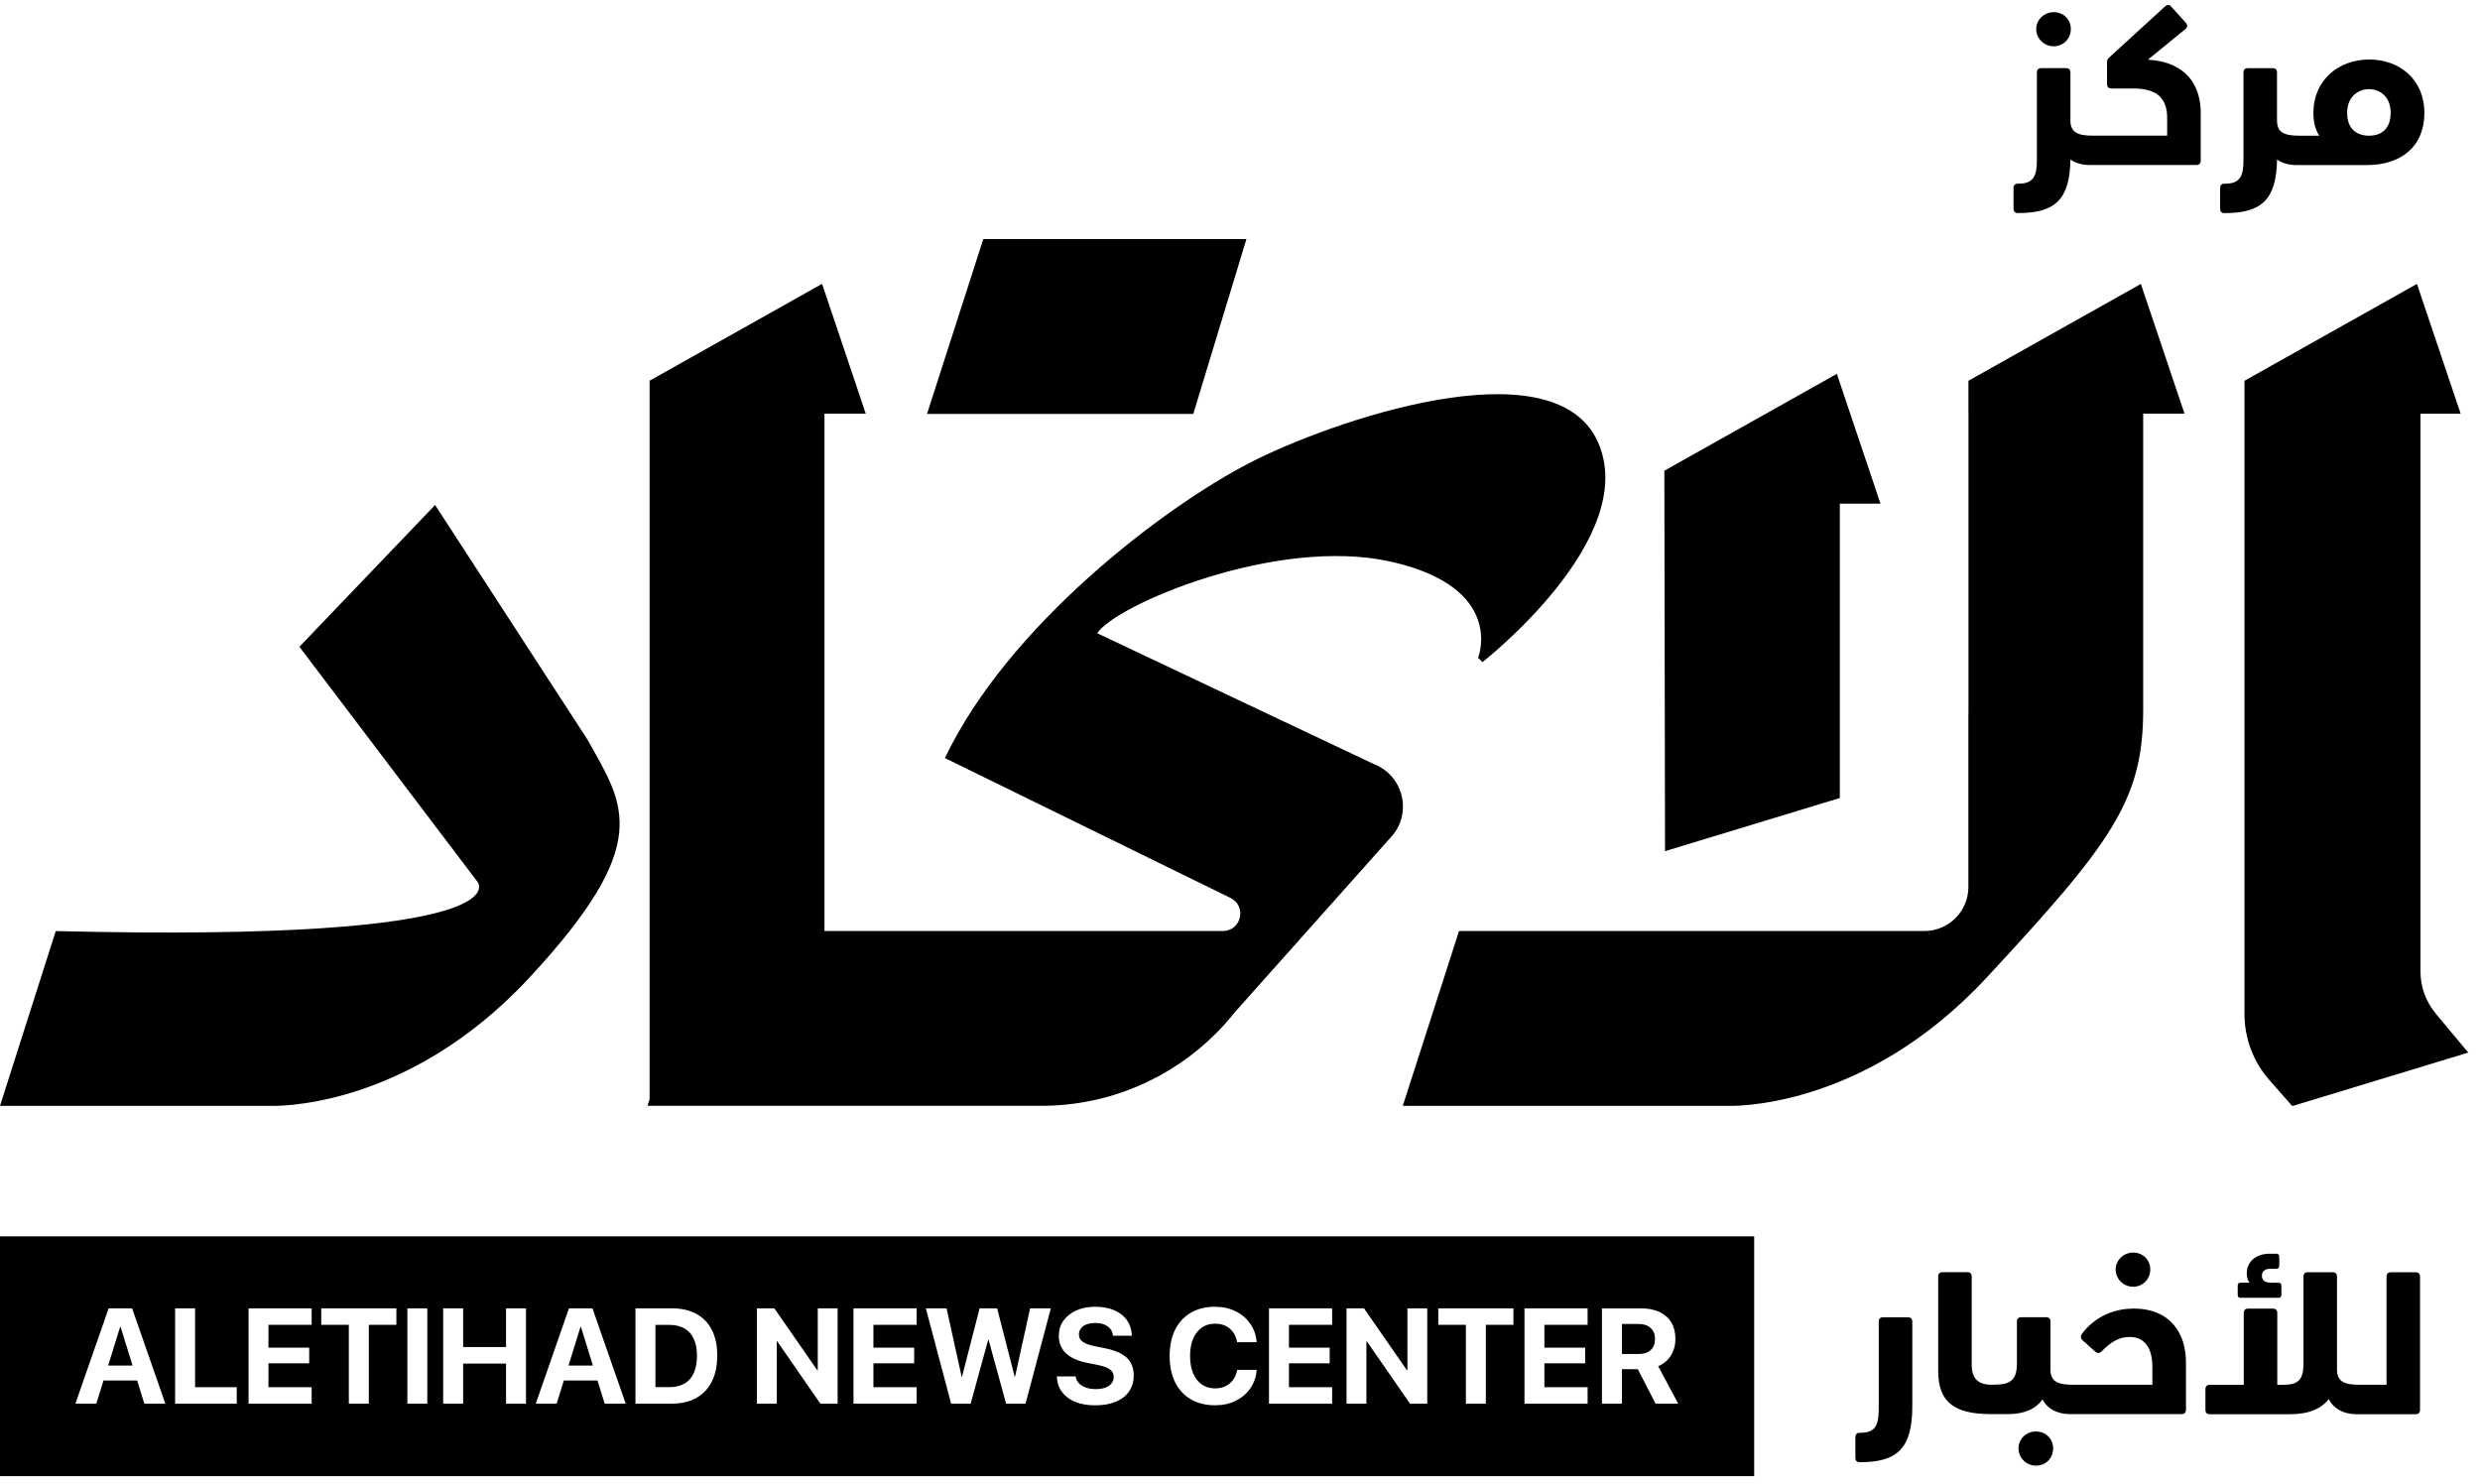<svg width="112" height="67" viewBox="0 0 112 67" fill="none" xmlns="http://www.w3.org/2000/svg">
<path d="M85.041 59.491C84.915 59.491 84.846 59.56 84.846 59.686V63.654C84.846 64.358 84.689 64.708 84.025 64.708H83.987C83.861 64.708 83.791 64.777 83.791 64.903V65.842C83.791 65.968 83.861 66.037 83.987 66.037C85.697 66.037 86.362 65.412 86.362 63.497V59.686C86.362 59.56 86.293 59.491 86.167 59.491H85.041Z" fill="black"/>
<path d="M91.95 64.649C91.5 64.649 91.158 64.991 91.158 65.41C91.158 65.83 91.5 66.192 91.95 66.192C92.4 66.192 92.722 65.85 92.722 65.41C92.722 64.971 92.38 64.649 91.95 64.649Z" fill="black"/>
<path d="M96.337 58.112C96.767 58.112 97.109 57.77 97.109 57.331C97.109 56.891 96.767 56.569 96.337 56.569C95.908 56.569 95.545 56.911 95.545 57.331C95.545 57.75 95.887 58.112 96.337 58.112Z" fill="black"/>
<path d="M96.337 59.1C95.38 59.1 94.54 59.539 94.02 60.244C93.951 60.352 93.962 60.459 94.059 60.537L94.625 61.046C94.723 61.123 94.821 61.123 94.908 61.036C95.376 60.557 95.739 60.38 96.189 60.38C96.844 60.38 97.204 60.869 97.204 61.728V62.538H93.589C92.895 62.538 92.602 62.363 92.602 61.854V59.684C92.602 59.558 92.532 59.489 92.406 59.489H91.283C91.156 59.489 91.087 59.558 91.087 59.684V61.569C91.087 62.379 90.745 62.536 90.022 62.536H89.935C89.359 62.536 89.045 62.281 89.045 61.646V57.65C89.045 57.524 88.976 57.455 88.85 57.455H87.726C87.6 57.455 87.531 57.524 87.531 57.65V61.911C87.531 63.362 88.298 63.855 89.89 63.865C89.89 63.865 89.894 63.865 89.896 63.865H90.678C91.391 63.865 91.92 63.649 92.241 63.202C92.457 63.613 92.897 63.865 93.483 63.865H98.525C98.652 63.865 98.721 63.796 98.721 63.67V61.52C98.721 60.23 98.027 59.096 96.337 59.096V59.1Z" fill="black"/>
<path d="M101.184 58.611H102.904C102.981 58.611 103.03 58.562 103.03 58.485V58.055C103.03 57.978 102.981 57.929 102.904 57.929H102.562C102.328 57.929 102.151 57.852 102.151 57.616C102.151 57.41 102.297 57.302 102.513 57.302H102.806C102.884 57.302 102.933 57.253 102.933 57.176V56.746C102.933 56.669 102.884 56.62 102.806 56.62H102.503C101.878 56.62 101.467 56.983 101.467 57.51C101.467 57.646 101.495 57.793 101.585 57.929H101.184C101.107 57.929 101.058 57.978 101.058 58.055V58.485C101.058 58.562 101.107 58.611 101.184 58.611Z" fill="black"/>
<path d="M109.099 57.457H107.975C107.849 57.457 107.779 57.526 107.779 57.652V62.538H106.53C105.835 62.538 105.542 62.363 105.542 61.854V57.652C105.542 57.526 105.473 57.457 105.347 57.457H104.223C104.097 57.457 104.028 57.526 104.028 57.652V61.591C104.028 62.345 103.755 62.54 103.128 62.54H102.845V59.295C102.845 59.169 102.776 59.1 102.65 59.1H101.526C101.4 59.1 101.331 59.169 101.331 59.295V62.54H99.796C99.669 62.54 99.6 62.609 99.6 62.735V63.674C99.6 63.8 99.669 63.869 99.796 63.869H103.411C104.301 63.869 104.848 63.605 105.17 63.185C105.375 63.605 105.825 63.869 106.42 63.869H109.097C109.223 63.869 109.292 63.8 109.292 63.674V57.654C109.292 57.528 109.223 57.459 109.097 57.459L109.099 57.457Z" fill="black"/>
<path d="M56.29 10.798H44.406L41.865 18.694H53.89L56.29 10.798Z" fill="black"/>
<path d="M62.091 34.529L49.556 28.6C50.315 27.356 57.639 24.195 62.832 25.369C68.025 26.546 66.753 29.709 66.753 29.709L66.948 29.904C66.948 29.904 74.11 24.323 72.164 19.964C70.161 15.48 59.986 19.077 56.477 20.883C52.514 22.92 45.509 28.274 42.675 34.236L55.571 40.553C56.32 40.919 56.06 42.047 55.225 42.047H37.234V18.682H39.099L37.126 12.819L29.336 17.194V49.65L29.242 49.941H47.036C50.059 49.941 52.862 48.72 54.901 46.684L54.906 46.68C55.207 46.379 55.492 46.059 55.758 45.724L62.9 37.713C63.767 36.649 63.359 35.047 62.087 34.525" fill="black"/>
<path d="M19.65 22.806L13.521 29.21L21.566 39.828C21.566 39.828 23.866 42.572 2.518 42.049L0 49.943H12.19C12.19 49.943 18.26 50.236 23.909 44.152C29.558 38.065 28.188 36.376 26.545 33.424L19.648 22.804L19.65 22.806Z" fill="black"/>
<path d="M109.998 45.77C109.555 45.239 109.312 44.569 109.312 43.879V18.684H111.126L109.153 12.821L101.363 17.196V45.789C101.361 46.892 101.764 47.959 102.493 48.785L103.523 49.953L111.47 47.537L109.996 45.77H109.998Z" fill="black"/>
<path d="M75.195 38.44L83.087 36.04H83.089V22.747H84.925L82.955 16.884L75.164 21.259L75.195 38.44Z" fill="black"/>
<path d="M96.687 12.821L88.897 17.196V18.684H88.899V32.213H88.895V40.056C88.895 41.156 88.003 42.047 86.904 42.047H65.892L63.351 49.943H78C78 49.943 84.07 50.236 89.719 44.15C95.37 38.063 96.789 36.136 96.789 32.06V18.682H98.656L96.683 12.819L96.687 12.821Z" fill="black"/>
<path d="M92.75 2.091C93.18 2.091 93.522 1.749 93.522 1.31C93.522 0.87 93.18 0.548 92.75 0.548C92.321 0.548 91.958 0.89 91.958 1.31C91.958 1.729 92.3 2.091 92.75 2.091Z" fill="black"/>
<path d="M97.001 2.696L98.7 1.308C98.798 1.22 98.798 1.133 98.721 1.035L98.057 0.302C97.98 0.204 97.882 0.204 97.784 0.282L95.244 2.606C95.185 2.655 95.156 2.724 95.156 2.802V3.799C95.156 3.926 95.226 3.995 95.352 3.995H96.329C97.463 3.995 97.872 4.483 97.872 5.334V6.126H94.491C93.797 6.126 93.503 5.951 93.503 5.442V3.272C93.503 3.146 93.434 3.077 93.308 3.077H92.184C92.058 3.077 91.989 3.146 91.989 3.272V7.24C91.989 7.944 91.832 8.294 91.168 8.294H91.13C91.004 8.294 90.934 8.363 90.934 8.489V9.428C90.934 9.554 91.004 9.623 91.13 9.623C92.801 9.623 93.475 9.027 93.505 7.199C93.729 7.366 94.033 7.453 94.385 7.453H99.193C99.319 7.453 99.388 7.384 99.388 7.258V5.098C99.388 3.897 98.774 2.802 97.005 2.694L97.001 2.696Z" fill="black"/>
<path d="M106.988 2.688C105.62 2.688 104.476 3.616 104.476 5.092C104.476 5.532 104.563 5.845 104.738 6.128H103.82C103.126 6.128 102.833 5.953 102.833 5.444V3.274C102.833 3.148 102.764 3.079 102.637 3.079H101.514C101.388 3.079 101.318 3.148 101.318 3.274V7.242C101.318 7.946 101.162 8.296 100.498 8.296H100.459C100.333 8.296 100.264 8.365 100.264 8.491V9.43C100.264 9.556 100.333 9.625 100.459 9.625C102.131 9.625 102.804 9.029 102.835 7.201C103.059 7.368 103.362 7.455 103.714 7.455H106.88C108.443 7.455 109.489 6.615 109.489 5.1C109.489 3.586 108.366 2.686 106.988 2.686V2.688ZM106.988 6.128C106.411 6.128 106 5.806 106 5.092C106 4.377 106.489 4.027 106.988 4.027C107.486 4.027 107.965 4.369 107.965 5.092C107.965 5.815 107.553 6.128 106.988 6.128Z" fill="black"/>
<path fill-rule="evenodd" clip-rule="evenodd" d="M0 55.837H79.221V66.664H0V55.837ZM49.898 60.889C50.197 60.95 50.443 61.032 50.637 61.137L50.635 61.139C50.828 61.245 50.971 61.378 51.062 61.538C51.154 61.699 51.2 61.891 51.2 62.119C51.2 62.393 51.131 62.634 50.993 62.835C50.855 63.037 50.655 63.193 50.397 63.303C50.136 63.413 49.827 63.468 49.464 63.468C49.124 63.468 48.829 63.417 48.575 63.318C48.322 63.218 48.123 63.073 47.976 62.886C47.83 62.699 47.748 62.473 47.73 62.208V62.161H48.579L48.585 62.194C48.605 62.304 48.654 62.402 48.735 62.481C48.817 62.56 48.923 62.623 49.051 62.668C49.179 62.713 49.322 62.735 49.489 62.735C49.656 62.735 49.8 62.713 49.92 62.668C50.04 62.623 50.134 62.56 50.199 62.477C50.264 62.393 50.297 62.298 50.297 62.186C50.297 62.039 50.242 61.925 50.126 61.844C50.01 61.762 49.82 61.693 49.554 61.64L49.1 61.549C48.676 61.465 48.357 61.321 48.141 61.117C47.925 60.913 47.817 60.651 47.817 60.323C47.819 60.061 47.889 59.833 48.031 59.637C48.173 59.442 48.367 59.291 48.613 59.181C48.859 59.071 49.128 59.016 49.46 59.016C49.792 59.016 50.079 59.069 50.321 59.173C50.563 59.277 50.753 59.423 50.887 59.611C51.021 59.8 51.097 60.02 51.113 60.272V60.325H50.264L50.258 60.289C50.244 60.175 50.201 60.079 50.132 59.999C50.063 59.92 49.969 59.857 49.857 59.814C49.745 59.772 49.617 59.749 49.464 59.749C49.312 59.749 49.177 59.772 49.067 59.814C48.957 59.857 48.872 59.92 48.813 59.998C48.754 60.077 48.725 60.166 48.725 60.27C48.725 60.409 48.782 60.519 48.898 60.6C49.014 60.681 49.195 60.749 49.442 60.797L49.898 60.889ZM3.406 63.391L4.906 59.087H5.966L7.467 63.391H6.518L6.194 62.347H4.674L4.35 63.391H3.406ZM5.427 59.922L4.883 61.673H5.987L5.445 59.922H5.427ZM7.908 59.087H8.81V62.648H10.691V63.391H7.908V59.087ZM11.225 63.391H14.074V62.648H12.124V61.569H13.964V60.863H12.124V59.831H14.074V59.087H11.225V63.391ZM15.754 59.831H14.508V59.087H17.901V59.831H16.656V63.391H15.754V59.831ZM19.298 59.087H18.398V63.391H19.298V59.087ZM20.916 60.836H22.854V59.087H23.754V63.391H22.854V61.581H20.916V63.391H20.014V59.087H20.916V60.836ZM25.696 59.087L24.196 63.391H25.14L25.464 62.347H26.984L27.308 63.391H28.257L26.756 59.087H25.696ZM25.674 61.673L26.217 59.922H26.235L26.777 61.673H25.674ZM30.341 59.087C30.773 59.087 31.141 59.171 31.447 59.336H31.445C31.75 59.501 31.984 59.741 32.147 60.059C32.31 60.376 32.391 60.761 32.391 61.217V61.223C32.391 61.677 32.312 62.068 32.149 62.391C31.986 62.715 31.752 62.963 31.447 63.134C31.141 63.305 30.773 63.391 30.341 63.391H28.698V59.087H30.341ZM31.333 62.009C31.428 61.797 31.475 61.536 31.475 61.227H31.477V61.221C31.477 60.924 31.428 60.671 31.331 60.464C31.233 60.256 31.092 60.099 30.907 59.993C30.722 59.888 30.498 59.835 30.235 59.835H29.6V62.646H30.235C30.504 62.646 30.728 62.591 30.913 62.485C31.099 62.379 31.237 62.22 31.333 62.009ZM36.931 61.885H36.912L34.97 59.087H34.182V63.391H35.08V60.576H35.099L37.049 63.391H37.828V59.087H36.931V61.885ZM41.395 63.391H38.545V59.087H41.395V59.831H39.445V60.863H41.285V61.569H39.445V62.648H41.395V63.391ZM45.841 62.172H45.824L45.031 59.087H44.241L43.447 62.172H43.428L42.748 59.087H41.812L42.954 63.391H43.836L44.627 60.511H44.646L45.436 63.391H46.315L47.457 59.087H46.521L45.841 62.172ZM55.87 61.895C55.832 62.066 55.769 62.212 55.677 62.332C55.585 62.453 55.471 62.544 55.337 62.607C55.203 62.67 55.048 62.703 54.875 62.703C54.647 62.703 54.447 62.644 54.276 62.526C54.108 62.408 53.975 62.239 53.883 62.019C53.792 61.799 53.745 61.538 53.745 61.237C53.745 60.934 53.792 60.675 53.883 60.46C53.975 60.244 54.108 60.075 54.276 59.957C54.445 59.839 54.645 59.78 54.875 59.78C55.054 59.78 55.211 59.812 55.345 59.877C55.48 59.943 55.591 60.034 55.679 60.152C55.767 60.27 55.828 60.407 55.86 60.568L55.872 60.618H56.752V60.588C56.721 60.285 56.626 60.014 56.459 59.778C56.292 59.541 56.076 59.354 55.803 59.22C55.53 59.086 55.221 59.016 54.873 59.016C54.453 59.016 54.089 59.106 53.784 59.283C53.476 59.462 53.24 59.715 53.073 60.046C52.906 60.378 52.823 60.775 52.823 61.237C52.823 61.703 52.906 62.1 53.073 62.432C53.24 62.764 53.476 63.02 53.784 63.197C54.091 63.375 54.453 63.466 54.873 63.466C55.221 63.466 55.53 63.399 55.803 63.265C56.076 63.13 56.294 62.945 56.461 62.709C56.628 62.473 56.723 62.202 56.752 61.899V61.866H55.874L55.868 61.897L55.87 61.895ZM60.161 63.391H57.309V59.087H60.161V59.831H58.211V60.863H60.05V61.569H58.211V62.648H60.161V63.391ZM63.561 61.885H63.541L61.599 59.087H60.811V63.391H61.709V60.576H61.727L63.677 63.391H64.457V59.087H63.561V61.885ZM66.201 59.831H64.955V59.087H68.349V59.831H67.103V63.391H66.201V59.831ZM68.848 63.391H71.698V62.648H69.747V61.569H71.588V60.863H69.747V59.831H71.698V59.087H68.848V63.391ZM75.453 61.227C75.313 61.447 75.124 61.604 74.885 61.697V61.699L75.791 63.393H74.767L73.967 61.836H73.247V63.393H72.347V59.09H74.124C74.448 59.09 74.722 59.145 74.953 59.255C75.183 59.364 75.358 59.523 75.48 59.727C75.602 59.93 75.663 60.177 75.663 60.466V60.472C75.663 60.755 75.594 61.007 75.453 61.227ZM74.551 60.968C74.68 60.85 74.743 60.685 74.743 60.474V60.468C74.743 60.26 74.678 60.095 74.545 59.975C74.413 59.855 74.236 59.794 74.016 59.794H73.249V61.148H74.026C74.25 61.148 74.423 61.087 74.551 60.968Z" fill="black"/>
</svg>
